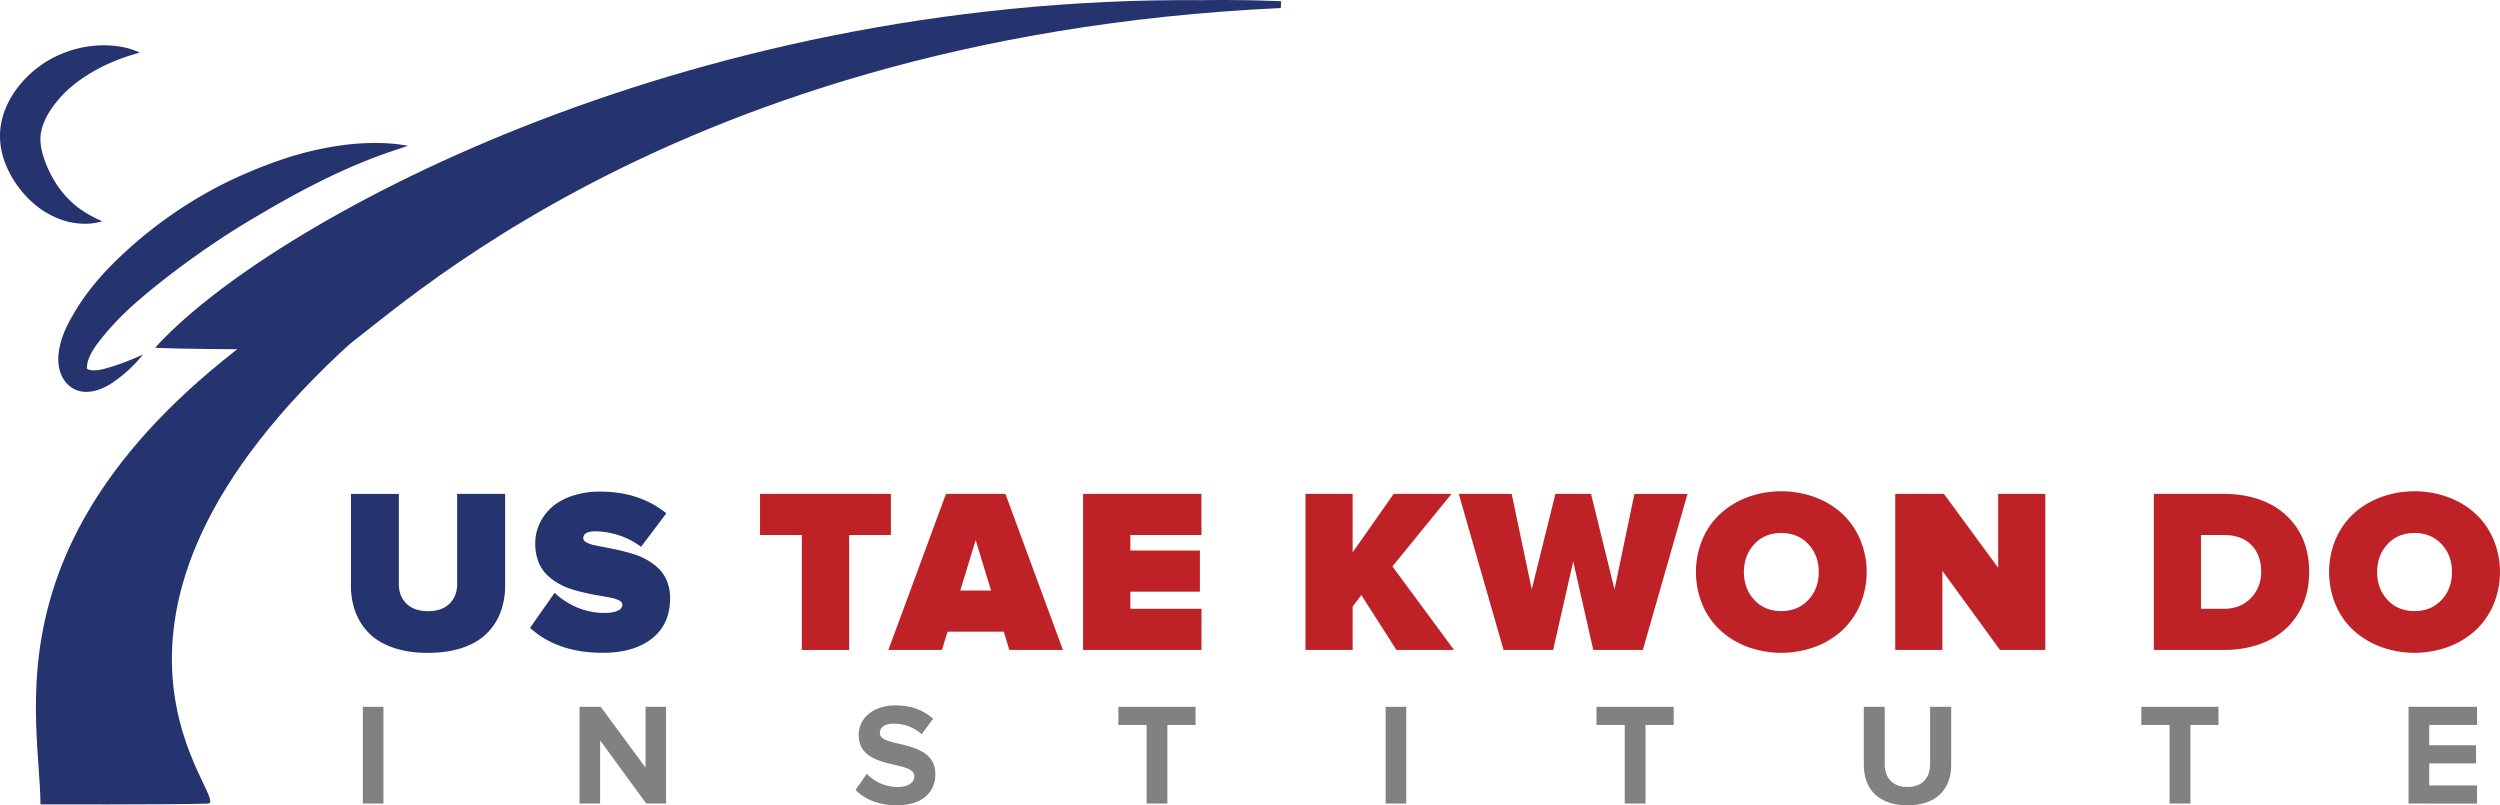 <svg xmlns="http://www.w3.org/2000/svg" viewBox="0 0 2990.22 963.21"><defs><style>.cls-1{fill:#25346e;}.cls-2{fill:#be2227;}.cls-3{fill:#818082;}</style></defs><g id="Layer_2" data-name="Layer 2"><g id="Layer_1-2" data-name="Layer 1"><path class="cls-1" d="M552.87,774.91c-11.9,4-25.5,5.9-40.9,6s-29-2-40.9-6-21.5-9.6-28.9-16.8a71.61,71.61,0,0,1-16.7-25.3,87.48,87.48,0,0,1-5.7-32v-110h57.3v108.1c0,9.4,3,17.1,9.1,23.1s14.7,9,25.9,9c11,0,19.6-3,25.6-9s9.1-13.7,9.1-23.1V590.71h57.4v109.7a90.61,90.61,0,0,1-5.6,32.2,71.12,71.12,0,0,1-16.7,25.4C574.37,765.31,564.77,770.91,552.87,774.91Z"/><path class="cls-1" d="M720.77,780.81q-53.85,0-86.8-29.8l29.4-42a89.94,89.94,0,0,0,26.8,17.5,83.79,83.79,0,0,0,33.5,6.6c5.9,0,10.8-.8,14.8-2.5s5.9-4.1,5.9-7.5c0-1.9-1.2-3.5-3.5-4.8a35,35,0,0,0-9.6-3.2c-4-.9-8.6-1.7-13.9-2.6s-10.7-1.9-16.5-3.2-11.5-2.8-17.2-4.6a76.07,76.07,0,0,1-16.5-7.3,69.15,69.15,0,0,1-13.9-10.8,44.25,44.25,0,0,1-9.6-15.6,61.26,61.26,0,0,1-3.5-21.2,55.37,55.37,0,0,1,5-23,59.7,59.7,0,0,1,14.4-19.7c6.3-5.8,14.4-10.4,24.5-13.9a103.51,103.51,0,0,1,33.6-5.2q47.4,0,79.3,26l-30.2,40a90.93,90.93,0,0,0-26.4-13.7,92.12,92.12,0,0,0-28.5-4.8c-9.5,0-14.2,2.8-14.2,8.3,0,1.8,1.2,3.4,3.5,4.8a32.33,32.33,0,0,0,9.6,3.4c4,.9,8.6,1.8,13.8,2.8s10.7,2.1,16.4,3.4,11.5,2.9,17.2,4.7a82.51,82.51,0,0,1,16.4,7.2,67.1,67.1,0,0,1,13.8,10.5,43.27,43.27,0,0,1,9.6,15,54.92,54.92,0,0,1,3.5,20.1c0,20.5-7.1,36.5-21.5,47.9S746,780.81,720.77,780.81Z"/><path class="cls-2" d="M1015.67,777.41h-56.6V639.91h-50v-49.2h156.5v49.2h-49.9Z"/><path class="cls-2" d="M1271.37,777.41h-64.1l-6.7-21.9h-67.2l-6.7,21.9h-64.1l68.9-186.7h71.1Zm-86-71.1L1167,646l-18.4,60.3Z"/><path class="cls-2" d="M1437.07,777.41h-141.6V590.71h141.6v49.2H1352v18.6h83.2v49.2H1352v20.5h85.1Z"/><path class="cls-2" d="M1739.17,777.41h-68.9l-42-65.7-10.4,13.9v51.8h-56.4V590.71h56.4v70l49.1-70h69.2l-70.7,86.8Z"/><path class="cls-2" d="M1965,777.41h-59.3l-24-105.8-24,105.8h-59.3l-53.6-186.7h63.3l24,114.2,28.3-114.2H1903l28.1,114.3,23.8-114.2h63.5Z"/><path class="cls-2" d="M2170.87,773.71a117.53,117.53,0,0,1-80.6,0,99.38,99.38,0,0,1-32.4-19.6,88.55,88.55,0,0,1-21.5-30.6,102,102,0,0,1,0-78.6,89,89,0,0,1,21.5-30.6,99.75,99.75,0,0,1,32.4-19.6,117.53,117.53,0,0,1,80.6,0,97.69,97.69,0,0,1,32.4,19.6,89.9,89.9,0,0,1,21.5,30.6,101.11,101.11,0,0,1,0,78.6,91.3,91.3,0,0,1-21.5,30.6A97.69,97.69,0,0,1,2170.87,773.71Zm-72.6-56.2c8.2,8.9,19,13.4,32.3,13.4s24.1-4.5,32.4-13.4,12.4-20,12.4-33.3-4.1-24.4-12.4-33.3-19.1-13.4-32.4-13.4-24.1,4.5-32.3,13.4-12.4,20-12.4,33.3S2090,708.61,2098.27,717.51Z"/><path class="cls-2" d="M2446.37,777.41h-54.2l-68.9-94.6v94.6h-56.4V590.71h58.2l64.9,88.4v-88.4h56.4Z"/><path class="cls-2" d="M2659.77,777.41h-83.6V590.71h83.4q29.7,0,52.6,10.7a84.83,84.83,0,0,1,36.4,32q13.35,21.3,13.4,50.4t-13.4,50.5a84.14,84.14,0,0,1-36.2,32.2Q2689.12,777.46,2659.77,777.41Zm-.3-49.2c13.7,0,24.6-4.3,32.8-12.9s12.3-19.1,12.3-31.4c0-13.1-3.8-23.7-11.5-31.8s-18.8-12.2-33.3-12.2h-27.2v88.3Z"/><path class="cls-2" d="M2928.27,773.71a117.53,117.53,0,0,1-80.6,0,100.89,100.89,0,0,1-32.5-19.6,88.55,88.55,0,0,1-21.5-30.6,102,102,0,0,1,0-78.6,89,89,0,0,1,21.5-30.6,99.15,99.15,0,0,1,32.5-19.6,117.53,117.53,0,0,1,80.6,0,99.15,99.15,0,0,1,32.5,19.6,89.9,89.9,0,0,1,21.5,30.6,101.11,101.11,0,0,1,0,78.6,91.3,91.3,0,0,1-21.5,30.6A99.15,99.15,0,0,1,2928.27,773.71Zm-72.6-56.2c8.2,8.9,19,13.4,32.3,13.4s24.1-4.5,32.4-13.4,12.4-20,12.4-33.3-4.1-24.4-12.4-33.3-19.1-13.4-32.4-13.4-24.1,4.5-32.3,13.4-12.4,20-12.4,33.3S2847.47,708.61,2855.67,717.51Z"/><path class="cls-3" d="M434,961.11V845.41h24.6v115.7Z"/><path class="cls-3" d="M773,961.11l-55.2-75.5v75.5h-24.6V845.41h25.3l53.6,72.7v-72.7h24.6v115.7Z"/><path class="cls-3" d="M1023.27,944.81l13.5-19.3a50.76,50.76,0,0,0,36.8,15.8c13.7,0,20.1-6.1,20.1-12.8,0-20.1-66.6-6.1-66.6-49.6,0-19.3,16.7-35.2,43.9-35.2,18.4,0,33.7,5.5,45.1,16.1l-13.7,18.4c-9.4-8.7-21.9-12.7-33.7-12.7-10.4,0-16.3,4.5-16.3,11.5,0,18.2,66.4,5.9,66.4,49.1,0,21.2-15.3,37.1-46.3,37.1C1050.17,963.21,1034.27,955.71,1023.27,944.81Z"/><path class="cls-3" d="M1371.47,961.11v-94h-33.8v-21.7H1430v21.7h-33.7v94Z"/><path class="cls-3" d="M1657.37,961.11V845.41H1682v115.7Z"/><path class="cls-3" d="M1943.37,961.11v-94h-33.8v-21.7h92.3v21.7h-33.7v94Z"/><path class="cls-3" d="M2229.27,914.81v-69.4h25v68.7c0,16.1,9.4,27.2,27.2,27.2s27.1-11.1,27.1-27.2v-68.7h25.2v69.4c0,28.6-17,48.4-52.2,48.4S2229.27,943.41,2229.27,914.81Z"/><path class="cls-3" d="M2595,961.11v-94h-33.8v-21.7h92.3v21.7h-33.6v94Z"/><path class="cls-3" d="M2880.87,961.11V845.41h81.9v21.7h-57.2v24.3h56v21.7h-56v26.4h57.2v21.7Z"/><path class="cls-1" d="M488,174.41c-6.2,2.1-12.3,4-18.3,6.1-3,1.1-6,2-9,3.1l-4.4,1.6-4.4,1.6c-11.7,4.4-23.2,9.1-34.5,14-22.5,9.9-44.3,20.9-65.8,32.5-5.4,3-10.7,5.9-16,8.9s-10.6,6-15.9,9.1l-15.9,9.3c-5.3,3.2-10.4,6.2-15.5,9.4-20.5,12.6-40.5,26.1-60.1,40.2s-38.7,28.9-57.1,44.4l-3.4,2.9c-1.2,1-2.2,1.9-3.4,2.9-2.2,1.9-4.4,3.9-6.5,5.8q-6.45,5.85-12.6,12a318.54,318.54,0,0,0-23.3,25.9l-2.7,3.4c-.8,1-1.6,2.1-2.4,3.1-1.6,2.1-3,4.2-4.4,6.4a64.08,64.08,0,0,0-6.4,12.5,31,31,0,0,0-1.5,5.2,22.1,22.1,0,0,0-.4,3.5,4.1,4.1,0,0,1-.1,1.1,2.54,2.54,0,0,0-.2.7,1.14,1.14,0,0,0,.3.8,4.51,4.51,0,0,0,1.4,1,16,16,0,0,0,5.7,1.1,38.85,38.85,0,0,0,7.6-.5c1.3-.2,2.7-.5,4-.8a14.62,14.62,0,0,0,2-.5l2.2-.6c2.9-.8,5.9-1.7,8.8-2.6A321.6,321.6,0,0,0,171,424a161.34,161.34,0,0,1-27.9,27.5c-2.6,2-5.3,4-8.1,5.9l-2.1,1.4a17.61,17.61,0,0,1-2.3,1.4,54.24,54.24,0,0,1-4.8,2.6,58,58,0,0,1-10.7,4.2,44.48,44.48,0,0,1-13.1,1.7,32.14,32.14,0,0,1-15.7-4.7,30,30,0,0,1-6.9-5.9,34.09,34.09,0,0,1-4.8-7.1,42.41,42.41,0,0,1-4.5-14.8,61.84,61.84,0,0,1,0-13.6,92.3,92.3,0,0,1,5.9-23.1,94.38,94.38,0,0,1,4.5-10.3c.8-1.7,1.7-3.3,2.5-4.9l2.5-4.5a267.49,267.49,0,0,1,22.6-34c4.2-5.4,8.6-10.6,13-15.7l6.9-7.5,3.5-3.6,3.5-3.5a519.41,519.41,0,0,1,126.7-92.8c11.9-6.1,23.4-11.5,35.4-16.6s24.1-9.8,36.5-14.1a392.92,392.92,0,0,1,76.3-18.4,302.43,302.43,0,0,1,39.2-2.6c6.5,0,13.1.3,19.5.8A184.2,184.2,0,0,1,488,174.41Z"/><path class="cls-1" d="M122.17,264.71a72.49,72.49,0,0,1-23.2,2.9,87.49,87.49,0,0,1-23.8-4.2,108,108,0,0,1-22.5-10.7,110.77,110.77,0,0,1-19.5-16A125.19,125.19,0,0,1,17.37,217a120,120,0,0,1-6.3-11c-1-2-2-3.9-2.9-6s-1.7-4.1-2.5-6.2a89,89,0,0,1-3.8-13.4A84.67,84.67,0,0,1,4,137.11a53.46,53.46,0,0,1,2.4-6.7c.9-2.2,1.8-4.3,2.8-6.4s2.1-4.1,3.2-6.1,2.3-3.9,3.5-5.8a123.75,123.75,0,0,1,16.6-20.3l2.3-2.3c.8-.7,1.6-1.4,2.4-2.2,1.6-1.4,3.2-2.8,4.9-4.1,3.3-2.7,6.8-5.1,10.2-7.5a125.9,125.9,0,0,1,22.1-11.6,131.48,131.48,0,0,1,47.1-9.9A115.81,115.81,0,0,1,145,56a86.67,86.67,0,0,1,22.2,6.9c-7.4,2.1-14.4,4.2-21.2,6.7s-13.1,5.1-19.3,8a199.63,199.63,0,0,0-33.9,20.2c-2.5,1.9-5,3.8-7.3,5.8-1.2,1-2.3,2-3.5,3s-2.2,2.1-3.3,3.1c-2.2,2.1-4.3,4.3-6.3,6.5a30.71,30.71,0,0,0-2.9,3.4,21,21,0,0,0-1.4,1.7l-1.4,1.7c-7.3,9.1-13,19.1-15.9,28.4l-.6,1.8a10.46,10.46,0,0,0-.4,1.7l-.4,1.7c-.1.6-.2,1.1-.3,1.7a38.24,38.24,0,0,0-.7,6.8,43.39,43.39,0,0,0,.3,7.2A68.77,68.77,0,0,0,50,180c.3,1.3.6,2.6,1,4s.8,2.7,1.2,4.1c.9,2.8,2,5.7,3.1,8.5a118,118,0,0,0,7.9,16.4l1.1,2,1.2,2,1.2,2,.6,1,.7.9,2.6,3.8c1,1.2,1.9,2.5,2.8,3.7a123.17,123.17,0,0,0,13,14,113.81,113.81,0,0,0,16.2,12.1c1.5.9,3,1.8,4.6,2.7a18.34,18.34,0,0,0,2.4,1.3l2.4,1.2,2.4,1.3c.8.4,1.7.8,2.5,1.2C118.67,263,120.47,263.81,122.17,264.71Z"/><path class="cls-1" d="M433.17,318.51C-33,586.81,48.37,847,48.37,962.11c0,0,148.5.5,200-.9,32-.9-202.7-214.5,176.8-556Z"/><path class="cls-1" d="M1532.27,1.51l-6.4-.3c-49.5-1.9-85.3-1-87.5-1-627.5-5.4-1122.6,271-1252.6,415.5-1.6,1.8,194,3.1,221.2,1.9,25.6-1.1,363-372.5,1125-408C1532.07,6.91,1532.07,4.21,1532.27,1.51Z"/></g></g></svg>